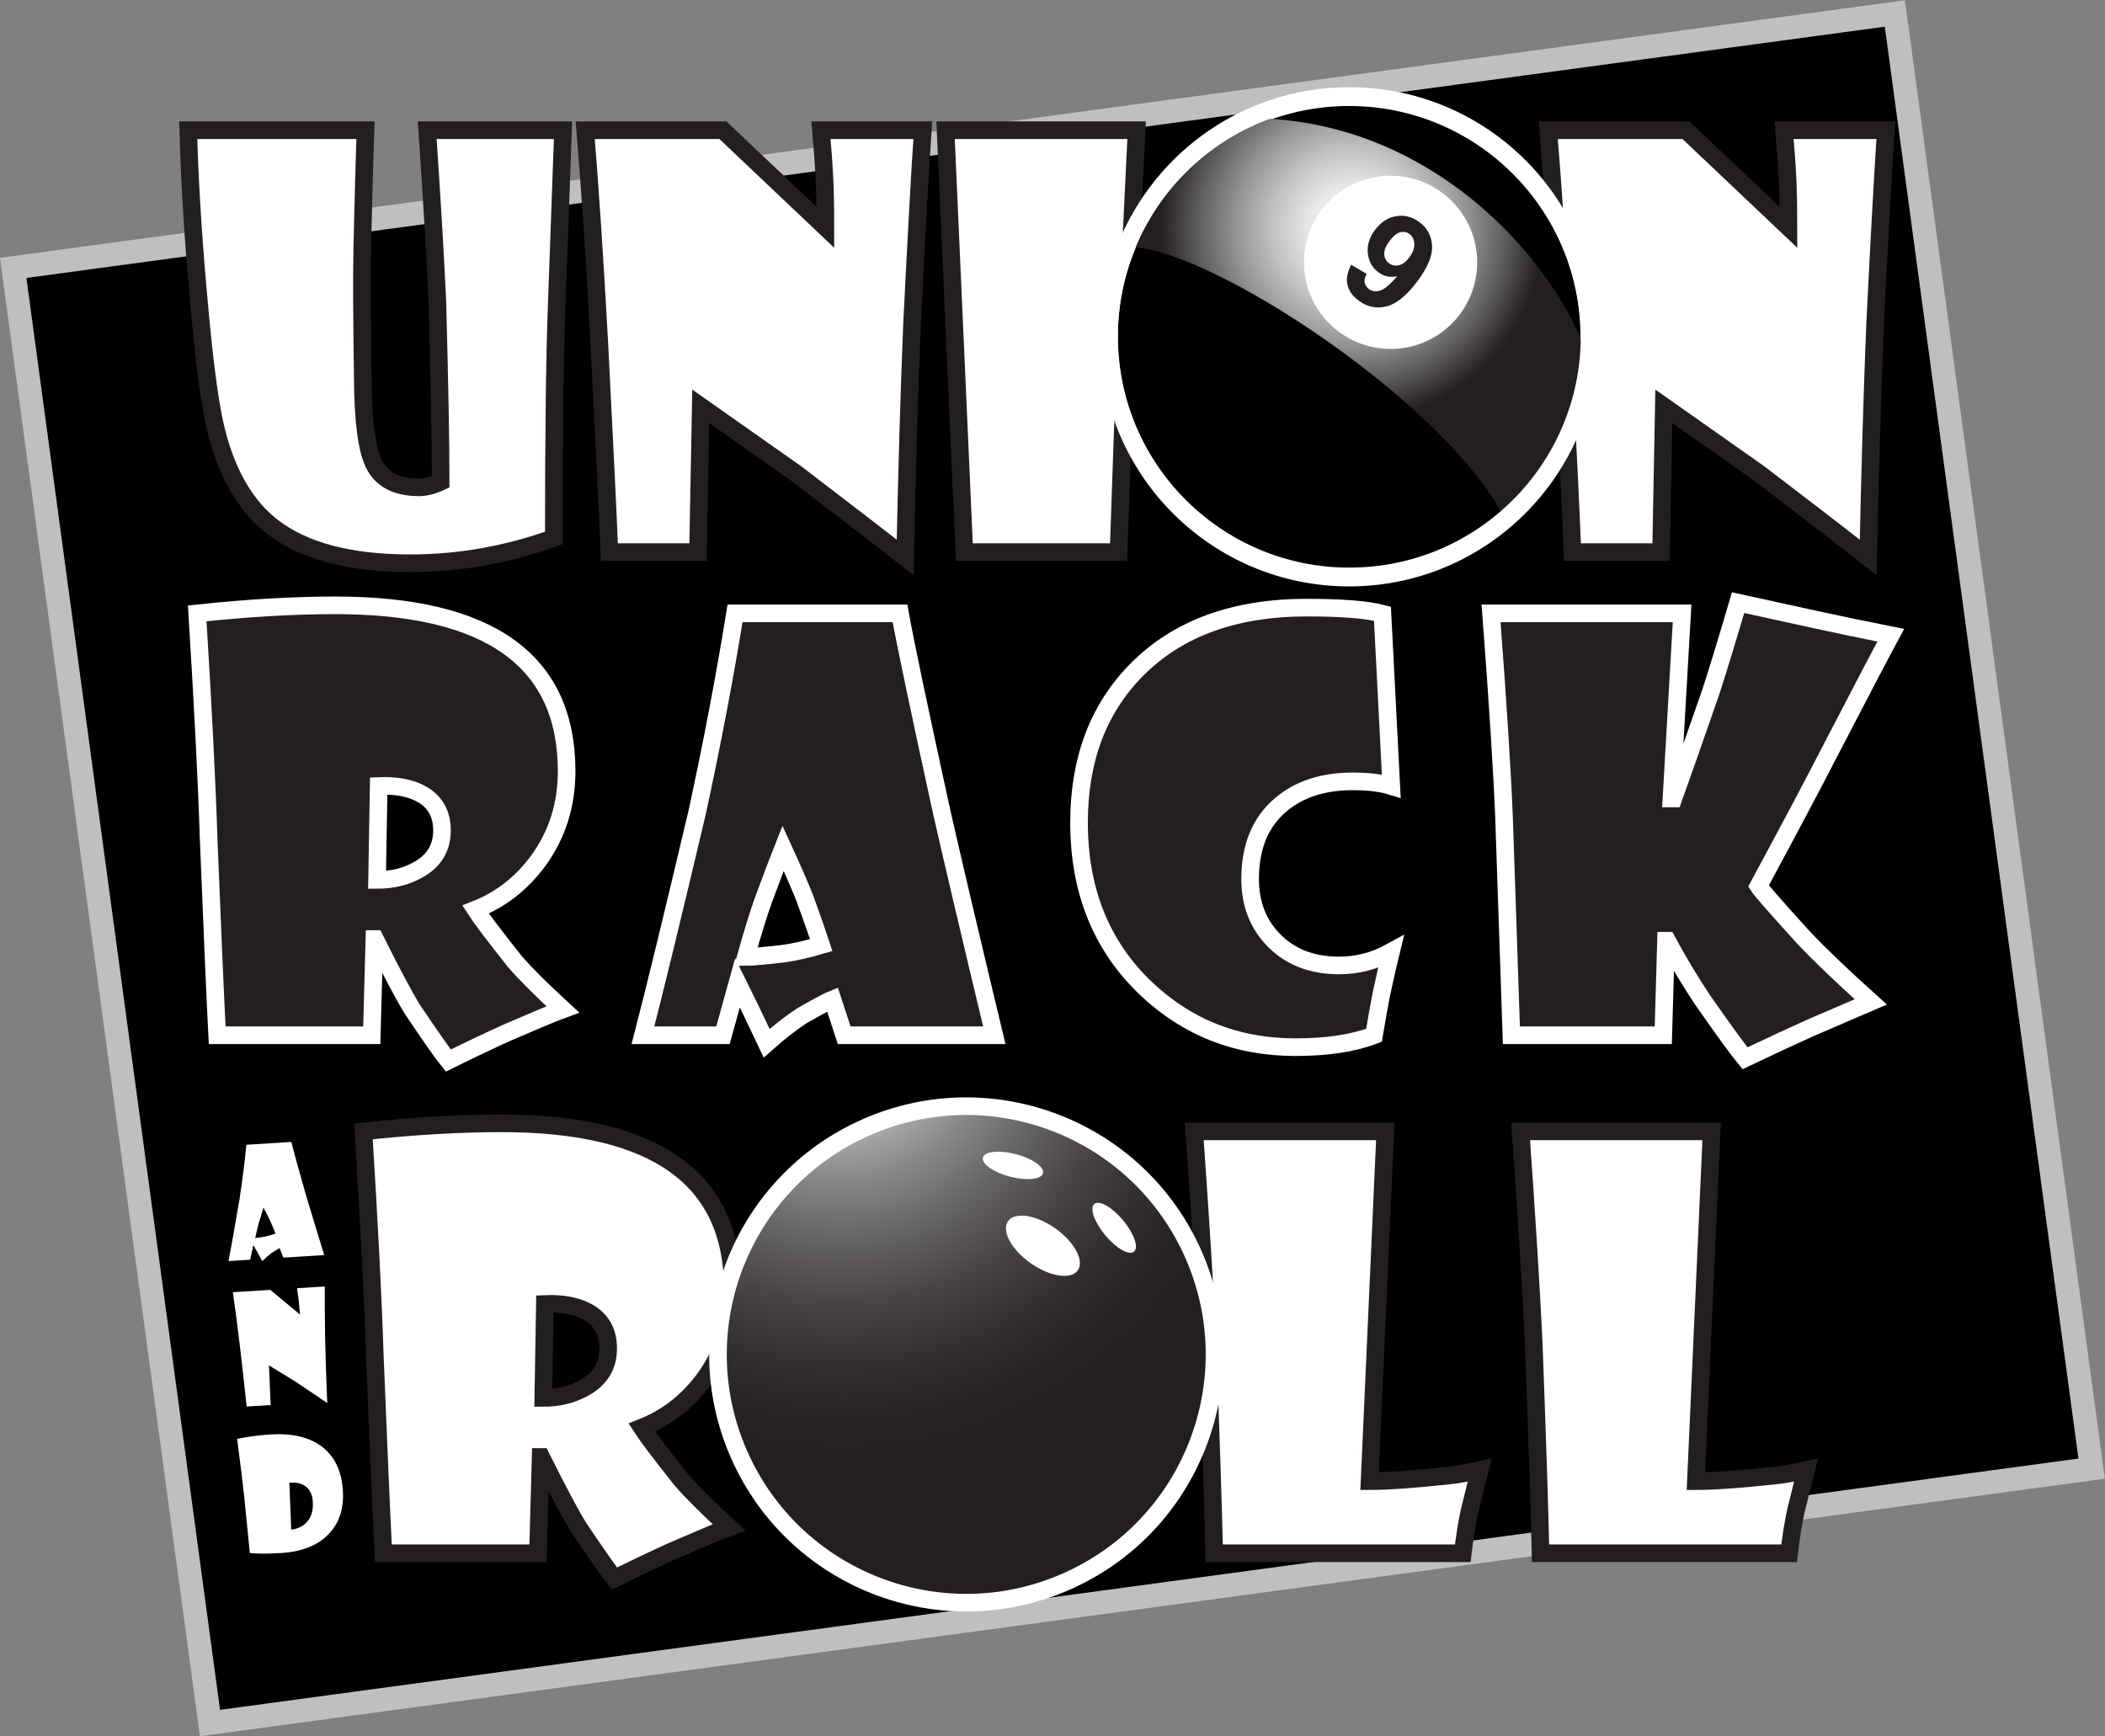 <?xml version="1.0" encoding="utf-8"?>
<!-- Generator: Adobe Illustrator 21.0.2, SVG Export Plug-In . SVG Version: 6.00 Build 0)  -->
<svg version="1.1" id="Layer_1" xmlns="http://www.w3.org/2000/svg" xmlns:xlink="http://www.w3.org/1999/xlink" x="0px" y="0px"
	 viewBox="0 0 358.52 295.739" style="enable-background:new 0 0 358.52 295.739;" xml:space="preserve">
<rect x="0" y="0" width="358.52" height="295.739" fill="#808080" stroke="none"/>
<style type="text/css">
	.st0{stroke:#BFBFBF;stroke-width:4;stroke-miterlimit:10;}
	.st1{fill:#FFFFFF;stroke:#231F20;stroke-width:3;}
	.st2{fill:#231F20;stroke:#FFFFFF;stroke-width:3;}
	.st3{stroke:#FFFFFF;stroke-width:3;}
	.st4{fill:url(#SVGID_1_);}
	.st5{fill:#FFFFFF;}
	.st6{fill:url(#SVGID_2_);stroke:#FFFFFF;stroke-width:3;}
	.st7{fill:#231F20;}
	.st8{fill:none;stroke:#FFFFFF;stroke-width:3;}
</style>
<g>
	
		<rect x="17.563" y="22.809" transform="matrix(0.991 -0.134 0.134 0.991 -18.214 25.381)" class="st0" width="323.394" height="250.12"/>
	<g>
		<path class="st1" d="M95.893,22.183l-1.093,30.258c-0.317,8.636-0.475,21.699-0.475,39.19
			c-7.995,2.875-16.145,4.312-24.45,4.312c-10.243,0-18.035-2.042-23.373-6.127
			c-4.528-3.461-7.73-8.856-9.603-16.183c-1.095-4.21-2.128-11.912-3.098-23.106
			c-0.939-10.352-1.518-19.8-1.736-28.344h30.183c-0.153,4.118-0.337,10.824-0.551,20.119
			c-0.094,5.178-0.063,12.523,0.094,22.036c0.031,7.238,0.658,12.119,1.881,14.645
			c1.285,2.683,3.856,4.024,7.712,4.024c1.097,0,2.32-0.311,3.669-0.936
			c0-6.425-0.187-16.64-0.56-30.646c-0.311-7.017-0.887-16.765-1.726-29.242H95.893z"/>
		<path class="st1" d="M157.169,22.183c-0.439,6.299-1.049,17.291-1.831,32.975
			c-0.47,11.538-0.862,24.807-1.174,39.804c-4.081-3.213-10.296-8.002-18.644-14.368
			c-3.614-2.528-9.003-6.318-16.168-11.373l-0.467,24.826h-15.092
			c-0.25-6.331-0.827-18.277-1.73-35.838c-0.78-14.223-1.575-26.232-2.386-36.026h23.454l17.444,16.529
			c0-3.787-0.062-6.762-0.187-8.922c-0.094-1.909-0.282-4.445-0.561-7.607H157.169z"/>
		<path class="st1" d="M193.582,22.183l-1.842,38.225c-0.347,8.235-0.757,19.448-1.229,33.64h-26.263
			l-3.201-71.865H193.582z"/>
		<path class="st1" d="M260.157,56.56c0,11.023-2.84,20.343-8.519,27.961
			c-5.96,7.962-13.589,11.943-22.886,11.943c-9.579,0-17.333-4.012-23.262-12.036
			c-5.586-7.556-8.378-16.845-8.378-27.868c0-11.771,3.042-21.013,9.127-27.726
			c5.741-6.307,13.245-9.461,22.513-9.461c9.111,0,16.537,3.17,22.278,9.508
			C257.114,35.626,260.157,44.852,260.157,56.56z M237.618,64.807c0-8.686-2.925-13.03-8.773-13.03
			c-5.694,0-8.54,4.375-8.54,13.123c0,3.499,0.746,6.765,2.24,9.795
			c1.68,3.406,3.748,5.109,6.207,5.109c2.395,0,4.511-1.733,6.346-5.202
			C236.778,71.447,237.618,68.182,237.618,64.807z"/>
		<path class="st1" d="M321.197,22.183c-0.439,6.299-1.049,17.291-1.831,32.975
			c-0.47,11.538-0.862,24.807-1.174,39.804c-4.081-3.213-10.296-8.002-18.644-14.368
			c-3.614-2.528-9.004-6.318-16.168-11.373l-0.468,24.826h-15.092
			c-0.25-6.331-0.827-18.277-1.73-35.838c-0.78-14.223-1.575-26.232-2.386-36.026h23.454
			l17.444,16.529c0-3.787-0.062-6.762-0.187-8.922c-0.094-1.909-0.282-4.445-0.561-7.607H321.197z"/>
	</g>
	<g>
		<path class="st2" d="M96.507,131.365c0,5.739-1.61,10.822-4.828,15.25
			c-2.844,3.867-6.407,6.642-10.688,8.327c0.904,1.404,3.136,4.35,6.692,8.839
			c1.784,2.063,4.508,4.782,8.171,8.156c-1.462,0.532-4.681,1.876-9.658,4.032
			c-3.483,1.594-6.765,3.158-9.844,4.689c-0.918-1.127-2.957-4.037-6.12-8.73
			c-1.447-2.37-3.572-6.364-6.371-11.979h-0.091l-0.452,16.398H36.99
			c-0.346-6.8-0.834-18.013-1.463-33.64c-0.284-9.202-0.928-21.943-1.934-38.225
			c8.588-0.915,16.427-1.372,23.516-1.372C83.375,103.111,96.507,112.53,96.507,131.365z
			 M75.275,141.463c0-2.963-1.261-5.085-3.782-6.365c-1.86-0.936-4.192-1.341-6.998-1.217
			L64.223,149.888c2.613,0,4.943-0.577,6.989-1.731C73.92,146.659,75.275,144.428,75.275,141.463z"/>
		<path class="st2" d="M169.349,176.347h-25.57l-2-6.118c-0.698,0.278-2.445,1.216-5.238,2.814
			c-1.792,1.17-3.781,2.723-5.967,4.66l-2.67-5.613c-0.531-1.113-1.296-2.675-2.295-4.685
			l-2.477,8.941h-13.627c1.998-7.705,5.088-20.416,9.271-38.135
			c2.559-11.852,4.697-23.095,6.414-33.73h28.094c0.876,4.897,3.272,16.296,7.186,34.197
			C162.607,148.038,165.568,160.594,169.349,176.347z M139.876,160.989
			c-0.531-1.647-1.468-4.319-2.811-8.018c-0.813-2.051-2.046-4.878-3.7-8.484
			c-0.716,1.805-1.835,4.761-3.359,8.868c-0.84,2.365-1.835,5.586-2.986,9.661
			c0.935,0,3.054-0.188,6.359-0.566C135.372,162.168,137.538,161.681,139.876,160.989z"/>
		<path class="st2" d="M236.961,133.894c-1.715-0.531-3.914-0.796-6.595-0.796
			c-4.99,0-9.043,1.311-12.161,3.931c-3.524,2.934-5.286,7.162-5.286,12.684
			c0,4.306,1.396,7.84,4.191,10.601c2.794,2.762,6.455,4.142,10.982,4.142
			c3.09,0,6.025-0.765,8.803-2.294c-0.314,1.28-0.849,3.636-1.603,7.069
			c-0.44,2.278-0.864,4.65-1.272,7.115c-3.496,1.349-7.976,2.025-13.438,2.025
			c-9.896,0-18.354-3.323-25.377-9.973c-7.617-7.242-11.425-16.669-11.425-28.281
			c0-10.738,3.277-19.416,9.83-26.034c6.989-7.054,16.647-10.582,28.975-10.582
			c5.929,0,10.219,0.344,12.872,1.03L236.961,133.894z"/>
		<path class="st2" d="M322.03,108.206c-1.718,3.184-5.232,9.895-10.541,20.131
			c-2.905,5.646-6.903,13.179-11.992,22.599c0.436,0.686,2.96,3.571,7.573,8.652
			c2.715,2.897,6.569,6.589,11.563,11.075c-2.091,0.906-5.506,2.374-10.247,4.404
			c-2.652,1.187-6.379,2.919-11.182,5.199c-1.187-1.435-3.624-4.786-7.309-10.058
			c-2.064-3.118-4.051-6.437-5.957-9.961h-0.186l-0.463,16.099h-25.871l-1.264-37.383
			c-0.343-8.172-1.076-19.666-2.199-34.482h32.535l-1.81,31.528h0.331
			c1.324-3.68,3.452-9.747,6.384-18.199c1.197-3.68,2.742-8.733,4.633-15.158l13.211,2.893
			C313.534,106.48,317.798,107.367,322.03,108.206z"/>
	</g>
	<g>
		<path class="st1" d="M124.817,219.598c0,5.739-1.61,10.823-4.828,15.251
			c-2.844,3.867-6.407,6.641-10.688,8.326c0.904,1.405,3.136,4.351,6.692,8.84
			c1.784,2.062,4.508,4.781,8.171,8.156c-1.462,0.531-4.681,1.876-9.658,4.032
			c-3.483,1.594-6.765,3.156-9.844,4.69c-0.918-1.127-2.957-4.038-6.12-8.732
			c-1.447-2.37-3.572-6.364-6.371-11.978h-0.091l-0.452,16.398H65.3
			c-0.346-6.801-0.834-18.013-1.463-33.64c-0.284-9.202-0.928-21.943-1.934-38.225
			c8.588-0.915,16.427-1.372,23.516-1.372C111.684,191.345,124.817,200.763,124.817,219.598z
			 M103.584,229.696c0-2.962-1.261-5.084-3.782-6.364c-1.86-0.937-4.192-1.341-6.998-1.217
			l-0.272,16.006c2.613,0,4.943-0.578,6.989-1.731C102.23,234.892,103.584,232.661,103.584,229.696z"/>
		<path class="st1" d="M195.062,227.093c0,11.023-2.84,20.343-8.518,27.962
			c-5.96,7.962-13.589,11.943-22.887,11.943c-9.579,0-17.333-4.012-23.262-12.037
			c-5.586-7.556-8.378-16.845-8.378-27.868c0-11.77,3.042-21.012,9.127-27.725
			c5.741-6.307,13.245-9.461,22.513-9.461c9.111,0,16.537,3.169,22.279,9.508
			C192.02,206.159,195.062,215.384,195.062,227.093z M172.523,235.341c0-8.687-2.925-13.03-8.773-13.03
			c-5.694,0-8.54,4.375-8.54,13.123c0,3.499,0.746,6.764,2.24,9.794
			c1.68,3.408,3.748,5.11,6.207,5.11c2.395,0,4.511-1.733,6.346-5.202
			C171.683,241.981,172.523,238.716,172.523,235.341z"/>
		<path class="st1" d="M252.011,250.404c-0.314,1.247-0.896,3.601-1.743,7.064
			c-0.44,2.027-0.817,4.4-1.131,7.113h-42.335c-0.157-7.329-0.551-19.402-1.18-36.214
			c-0.408-8.607-1.147-20.492-2.217-35.651h32.535l-2.679,59.582c3.024,0,7.559-0.325,13.606-0.972
			C248.115,251.205,249.828,250.896,252.011,250.404z"/>
		<path class="st1" d="M307.594,250.404c-0.314,1.247-0.896,3.601-1.744,7.064
			c-0.44,2.027-0.817,4.4-1.131,7.113h-42.335c-0.157-7.329-0.551-19.402-1.18-36.214
			c-0.408-8.607-1.147-20.492-2.217-35.651h32.535l-2.679,59.582c3.024,0,7.559-0.325,13.606-0.972
			C303.697,251.205,305.411,250.896,307.594,250.404z"/>
	</g>
	<g>
		<path class="st3" d="M188.866,57.474c0-22.599,18.317-40.916,40.911-40.916
			c22.6,0,40.917,18.317,40.917,40.916c0,22.597-18.317,40.914-40.917,40.914
			C207.183,98.388,188.866,80.07,188.866,57.474L188.866,57.474z"/>
		
			<radialGradient id="SVGID_1_" cx="233.715" cy="27.081" r="31.721" gradientTransform="matrix(1.03 0 0 1.032 -10.556 10.885)" gradientUnits="userSpaceOnUse">
			<stop  offset="0" style="stop-color:#FFFFFF"/>
			<stop  offset="0.095" style="stop-color:#F8F8F8"/>
			<stop  offset="0.237" style="stop-color:#E4E4E4"/>
			<stop  offset="0.407" style="stop-color:#C4C2C3"/>
			<stop  offset="0.6" style="stop-color:#969495"/>
			<stop  offset="0.809" style="stop-color:#5D5A5B"/>
			<stop  offset="1" style="stop-color:#231F20"/>
		</radialGradient>
		<path class="st4" d="M212.963,20.145c-7.274,0-20.782,14.58-22.513,22.215
			c10.649-3.321,56.02,25.428,66.325,46.863l0.344,0.348c11.171-10.068,13.681-21.09,13.854-27.424
			C265.085,43.749,243.14,20.145,212.963,20.145L212.963,20.145z"/>
		<path class="st5" d="M222.097,44.689c0-8.146,6.602-14.75,14.747-14.75
			c8.146,0,14.749,6.604,14.749,14.75c0,8.146-6.603,14.749-14.749,14.749
			C228.699,59.438,222.097,52.835,222.097,44.689L222.097,44.689z"/>
	</g>
	<g>
		
			<radialGradient id="SVGID_2_" cx="130.549" cy="1141.188" r="76.223" gradientTransform="matrix(0.94 0.341 -0.341 0.94 409.788 -941.674)" gradientUnits="userSpaceOnUse">
			<stop  offset="0.006" style="stop-color:#FFFFFF"/>
			<stop  offset="0.044" style="stop-color:#EFEFEF"/>
			<stop  offset="0.185" style="stop-color:#BAB8B9"/>
			<stop  offset="0.327" style="stop-color:#8B898A"/>
			<stop  offset="0.468" style="stop-color:#666364"/>
			<stop  offset="0.606" style="stop-color:#494546"/>
			<stop  offset="0.743" style="stop-color:#343031"/>
			<stop  offset="0.875" style="stop-color:#272324"/>
			<stop  offset="1" style="stop-color:#231F20"/>
		</radialGradient>
		<path class="st6" d="M146.665,192.412c21.153-9.888,46.311-0.757,56.201,20.394
			c9.89,21.151,0.76,46.316-20.392,56.205c-21.155,9.887-46.316,0.755-56.204-20.395
			C116.384,227.463,125.518,202.3,146.665,192.412L146.665,192.412z"/>
		<path class="st5" d="M175.535,215.168c3.278,2.309,6.877,2.856,8.029,1.219
			c1.16-1.637-0.558-4.841-3.842-7.155c-3.28-2.319-6.878-2.861-8.032-1.223
			C170.532,209.646,172.252,212.855,175.535,215.168L175.535,215.168z"/>
		<path class="st5" d="M172.018,200.432c2.826,0.737,5.339,0.476,5.615-0.578
			c0.276-1.066-1.787-2.522-4.609-3.259c-2.823-0.739-5.336-0.482-5.614,0.579
			C167.131,198.233,169.192,199.69,172.018,200.432L172.018,200.432z"/>
		<path class="st5" d="M188.24,210.407c1.868,2.244,4.062,3.496,4.903,2.794
			c0.842-0.698,0.014-3.084-1.857-5.328c-1.866-2.247-4.064-3.498-4.906-2.797
			C185.544,205.777,186.373,208.163,188.24,210.407L188.24,210.407z"/>
	</g>
	<g>
		<path class="st5" d="M55.224,213.789l-6.959,0.435l-0.647-1.623c-0.187,0.088-0.649,0.371-1.387,0.852
			c-0.471,0.348-0.99,0.802-1.555,1.365l-0.822-1.495c-0.164-0.297-0.398-0.713-0.705-1.247
			l-0.532,2.501l-3.695,0.231c0.412-2.129,1.038-5.638,1.874-10.529
			c0.495-3.267,0.885-6.361,1.172-9.283l7.648-0.477c0.322,1.318,1.167,4.377,2.536,9.179
			C52.898,206.206,53.922,209.571,55.224,213.789z M46.934,210.117c-0.174-0.442-0.474-1.157-0.904-2.147
			c-0.256-0.546-0.641-1.3-1.153-2.258c-0.164,0.505-0.419,1.333-0.764,2.483
			c-0.188,0.661-0.404,1.561-0.648,2.695c0.255-0.015,0.829-0.103,1.723-0.263
			C45.726,210.515,46.308,210.346,46.934,210.117z"/>
		<path class="st5" d="M55.314,219.138c-0.012,1.722,0.009,4.723,0.063,9.004
			c0.068,3.148,0.188,6.766,0.357,10.852c-1.167-0.805-2.943-2.004-5.326-3.595
			c-1.028-0.627-2.562-1.568-4.601-2.823l0.294,6.757l-4.091,0.255
			c-0.176-1.717-0.536-4.956-1.082-9.717c-0.454-3.856-0.875-7.107-1.263-9.758l6.374-0.397
			l5.039,4.185c-0.064-1.027-0.131-1.832-0.202-2.416c-0.058-0.515-0.152-1.2-0.281-2.054
			L55.314,219.138z"/>
		<path class="st5" d="M58.397,253.884c0.191,3.061-0.609,5.531-2.401,7.405
			c-1.847,1.946-4.552,3.03-8.117,3.252c-2.291,0.143-4.068,0.139-5.33-0.011l-0.935-9.434
			c-0.262-2.419-0.671-5.753-1.227-10.003c1.826-0.376,3.74-0.626,5.744-0.751
			c3.574-0.223,6.423,0.434,8.547,1.971C56.944,247.958,58.184,250.483,58.397,253.884z M53.278,255.77
			c-0.078-1.246-0.538-2.14-1.382-2.684c-0.701-0.449-1.573-0.62-2.614-0.512l0.318,7.982
			c1.082-0.136,1.948-0.543,2.595-1.221C53.012,258.492,53.373,257.304,53.278,255.77z"/>
	</g>
	<g>
		<path class="st7" d="M230.123,45.089l2.656,1.577c-0.313,0.541-0.434,1.026-0.362,1.455
			c0.073,0.429,0.316,0.799,0.73,1.11c0.523,0.393,1.146,0.487,1.873,0.283
			c0.726-0.205,1.71-1.023,2.948-2.459c-1.192,0.26-2.264,0.032-3.22-0.686
			c-1.038-0.781-1.632-1.856-1.781-3.225c-0.15-1.369,0.259-2.697,1.227-3.984
			c1.009-1.341,2.218-2.122,3.631-2.345c1.412-0.223,2.733,0.128,3.963,1.053
			c1.338,1.007,2.047,2.351,2.124,4.034c0.078,1.682-0.776,3.711-2.562,6.085
			c-1.818,2.417-3.577,3.824-5.276,4.222c-1.699,0.398-3.266,0.057-4.701-1.022
			c-1.032-0.776-1.659-1.679-1.881-2.708C229.268,47.449,229.48,46.319,230.123,45.089z M240.014,43.866
			c0.615-0.818,0.905-1.594,0.869-2.328c-0.037-0.733-0.301-1.286-0.794-1.657
			c-0.469-0.353-0.996-0.46-1.585-0.323c-0.588,0.137-1.198,0.627-1.831,1.469
			c-0.643,0.854-0.946,1.608-0.911,2.262c0.036,0.653,0.306,1.17,0.811,1.55
			c0.487,0.366,1.041,0.482,1.666,0.348C238.861,45.052,239.453,44.612,240.014,43.866z"/>
	</g>
	<path class="st8" d="M188.905,57.272c0-22.599,18.317-40.916,40.911-40.916
		c22.6,0,40.917,18.317,40.917,40.916c0,22.597-18.317,40.914-40.917,40.914
		C207.222,98.186,188.905,79.868,188.905,57.272L188.905,57.272z"/>
</g>
</svg>

